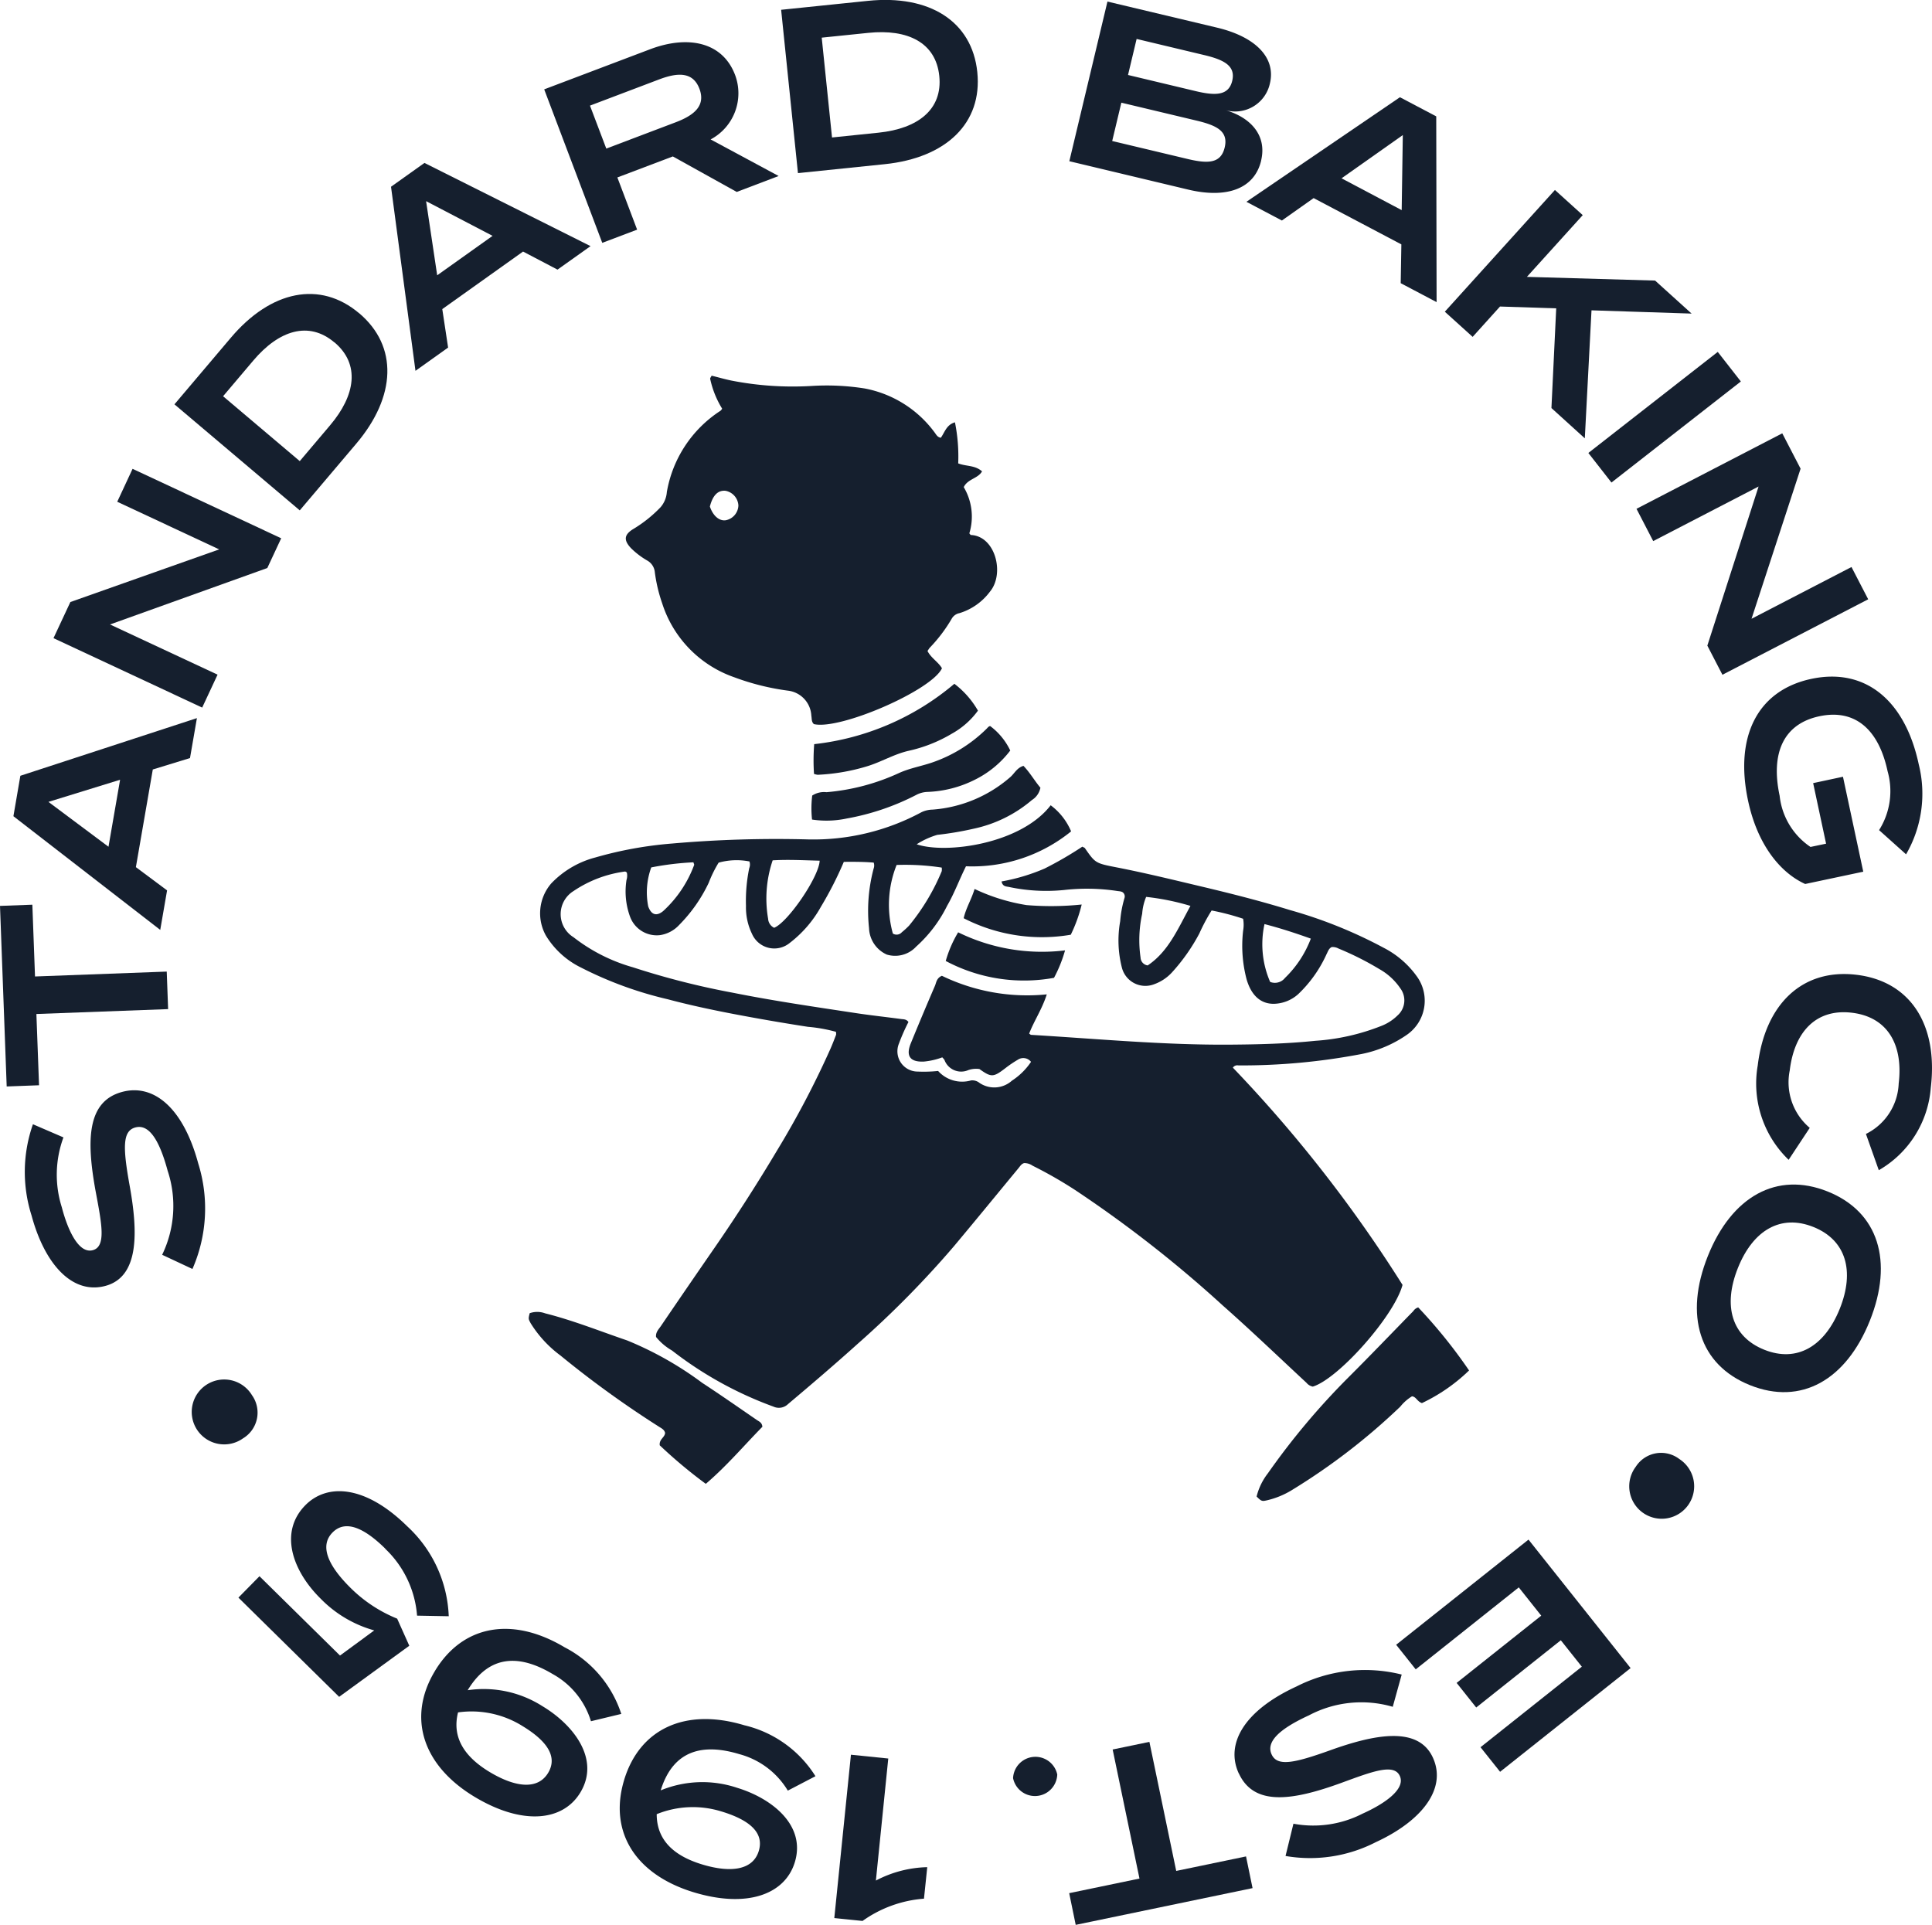 <svg id="logo_ft" xmlns="http://www.w3.org/2000/svg" xmlns:xlink="http://www.w3.org/1999/xlink" width="118.423" height="117.986" viewBox="0 0 118.423 117.986">
  <defs>
    <clipPath id="clip-path">
      <rect id="Rectangle_2" data-name="Rectangle 2" width="118.423" height="117.986" fill="#151f2e"/>
    </clipPath>
  </defs>
  <g id="Group_1" data-name="Group 1" clip-path="url(#clip-path)">
    <path id="Path_1" data-name="Path 1" d="M99.2,116.12a.6.6,0,0,0-.805-.132,7.019,7.019,0,0,0-.77.522c-.736.563-.857.571-1.587.051a1.465,1.465,0,0,0-.681.064A1.09,1.09,0,0,1,93.893,116a1.318,1.318,0,0,0-.133-.155,4.408,4.408,0,0,1-1.123.258c-.845.04-1.126-.337-.805-1.121q.722-1.767,1.478-3.52c.088-.205.092-.471.427-.617a12,12,0,0,0,6.429,1.139c-.289.91-.776,1.615-1.08,2.405.051.033.087.075.125.077,4.048.242,8.089.627,12.153.6,1.758-.013,3.515-.054,5.262-.236a13.34,13.34,0,0,0,4.03-.906,2.917,2.917,0,0,0,1.012-.65,1.231,1.231,0,0,0,.173-1.654,3.8,3.8,0,0,0-1.293-1.188,18.285,18.285,0,0,0-2.5-1.257.753.753,0,0,0-.414-.092c-.182.081-.231.27-.317.432a7.819,7.819,0,0,1-1.739,2.454,2.3,2.3,0,0,1-1.483.593c-.807.012-1.384-.5-1.676-1.482a8.058,8.058,0,0,1-.218-3,2.1,2.1,0,0,0,0-.731,14.837,14.837,0,0,0-1.932-.507,11.539,11.539,0,0,0-.753,1.413,11.6,11.6,0,0,1-1.686,2.393,2.729,2.729,0,0,1-1.079.713,1.485,1.485,0,0,1-1.977-1,6.707,6.707,0,0,1-.108-2.863,6.8,6.8,0,0,1,.263-1.419.318.318,0,0,0-.044-.286c-.092-.132-.254-.123-.406-.147a12.454,12.454,0,0,0-3.248-.06,11,11,0,0,1-3.385-.186c-.174-.036-.387-.021-.453-.338a11.881,11.881,0,0,0,2.637-.789,22.34,22.34,0,0,0,2.316-1.344c.1.057.138.065.154.088.643.923.642.928,1.956,1.184,1.753.342,3.488.768,5.226,1.18,1.814.43,3.621.89,5.4,1.438a28.31,28.31,0,0,1,5.735,2.31,5.692,5.692,0,0,1,2.082,1.824,2.541,2.541,0,0,1-.629,3.486,7.4,7.4,0,0,1-2.806,1.2,39.038,39.038,0,0,1-7.551.7.331.331,0,0,0-.341.136,83.619,83.619,0,0,1,10.4,13.317c-.514,1.909-3.928,5.757-5.5,6.235a.67.67,0,0,1-.39-.236c-1.707-1.586-3.389-3.2-5.136-4.743a75.062,75.062,0,0,0-9.061-7.083,26.226,26.226,0,0,0-2.587-1.478.88.88,0,0,0-.521-.161c-.167.049-.245.191-.343.309-1.316,1.592-2.623,3.192-3.949,4.776a59.755,59.755,0,0,1-5.886,5.972c-1.408,1.269-2.85,2.5-4.3,3.721a.8.8,0,0,1-.89.148,22.861,22.861,0,0,1-6.215-3.437,3.533,3.533,0,0,1-.978-.831c-.031-.294.167-.477.3-.674q1.651-2.428,3.321-4.843,2-2.9,3.8-5.921a55.676,55.676,0,0,0,3.268-6.225c.125-.283.235-.573.347-.862a.59.59,0,0,0-.011-.18,9.377,9.377,0,0,0-1.714-.306q-2.442-.377-4.866-.846c-1.249-.244-2.493-.514-3.723-.842a23.146,23.146,0,0,1-5.324-1.946,5.183,5.183,0,0,1-2.144-1.949,2.8,2.8,0,0,1,.324-3.209,5.743,5.743,0,0,1,2.7-1.588,23.75,23.75,0,0,1,4.714-.856,73.422,73.422,0,0,1,8.34-.251,13.962,13.962,0,0,0,6.94-1.669,1.647,1.647,0,0,1,.673-.158,8.169,8.169,0,0,0,4.776-2c.252-.22.4-.563.8-.682.4.414.687.926,1.039,1.339a1.144,1.144,0,0,1-.518.753,8.086,8.086,0,0,1-3.555,1.756,19.7,19.7,0,0,1-2.248.381,4.878,4.878,0,0,0-1.263.578c1.776.608,6.382-.007,8.213-2.391a3.854,3.854,0,0,1,1.252,1.6,9.6,9.6,0,0,1-6.443,2.139c-.41.816-.71,1.651-1.154,2.416a8.255,8.255,0,0,1-1.9,2.508,1.755,1.755,0,0,1-1.8.488,1.842,1.842,0,0,1-1.089-1.62,10.049,10.049,0,0,1,.281-3.649.55.55,0,0,0,.005-.368c-.583-.051-1.2-.051-1.831-.046a22.2,22.2,0,0,1-1.408,2.759,7.174,7.174,0,0,1-1.9,2.205,1.49,1.49,0,0,1-2.32-.549,3.7,3.7,0,0,1-.37-1.713,9.938,9.938,0,0,1,.2-2.318.578.578,0,0,0,.012-.409,4.1,4.1,0,0,0-1.888.074,7.582,7.582,0,0,0-.608,1.235,9.338,9.338,0,0,1-1.808,2.581,2,2,0,0,1-1.172.626,1.742,1.742,0,0,1-1.841-1.128,4.5,4.5,0,0,1-.219-2.249.867.867,0,0,0,.019-.466c-.035-.017-.08-.06-.116-.054a7.342,7.342,0,0,0-3.148,1.195,1.665,1.665,0,0,0,0,2.833,10.614,10.614,0,0,0,3.638,1.841,48.167,48.167,0,0,0,6.131,1.56c2.5.5,5.019.866,7.537,1.248.921.14,1.849.238,2.772.363.147.02.317,0,.45.183a11.955,11.955,0,0,0-.585,1.327,1.242,1.242,0,0,0,1.149,1.711,8.548,8.548,0,0,0,1.254-.037,1.982,1.982,0,0,0,2.02.579.711.711,0,0,1,.518.153,1.615,1.615,0,0,0,1.987-.138A4.079,4.079,0,0,0,99.2,116.12M90.96,104.055a6.577,6.577,0,0,0-.229,4.2.425.425,0,0,0,.55-.079,4.992,4.992,0,0,0,.445-.407,13.19,13.19,0,0,0,2-3.333.724.724,0,0,0,0-.224,14.783,14.783,0,0,0-2.772-.16m-7.5,3.85c.838-.327,2.753-3.121,2.791-4.113-.953-.023-1.9-.078-2.881-.021a7.3,7.3,0,0,0-.279,3.582.655.655,0,0,0,.369.552m25.521-1.341a15,15,0,0,0-2.718-.552,3.262,3.262,0,0,0-.243,1.032,7.51,7.51,0,0,0-.1,2.684.505.505,0,0,0,.436.484c1.27-.845,1.852-2.245,2.621-3.647m7.38,2.005c-.956-.342-1.853-.635-2.84-.891a5.8,5.8,0,0,0,.346,3.544.789.789,0,0,0,.911-.245,6.6,6.6,0,0,0,1.583-2.408m-37.846-4.678a17.756,17.756,0,0,0-2.583.313,4.458,4.458,0,0,0-.186,2.39c.183.51.5.628.916.286a7.22,7.22,0,0,0,1.9-2.829c.01-.021-.015-.057-.046-.161" transform="translate(-36.003 -51.032)" fill="#151f2e"/>
    <path id="Path_2" data-name="Path 2" d="M85.966,50.085a5.782,5.782,0,0,1-.738-1.839c0-.052.05-.106.092-.188.409.1.807.217,1.211.3a19.522,19.522,0,0,0,4.918.33,14.857,14.857,0,0,1,3.253.154,6.91,6.91,0,0,1,4.279,2.688c.1.128.169.3.387.332.238-.326.339-.793.865-.945a10.546,10.546,0,0,1,.2,2.517c.48.191,1.023.1,1.461.489-.249.446-.874.455-1.122.966a3.527,3.527,0,0,1,.343,2.834c.051.057.071.1.093.1,1.512.067,2.085,2.379,1.171,3.473a3.664,3.664,0,0,1-1.865,1.317.7.7,0,0,0-.48.343,9.272,9.272,0,0,1-1.345,1.778c-.048.058-.087.125-.138.2.216.432.657.665.886,1.059-.627,1.356-6.254,3.8-7.85,3.422-.158-.139-.122-.339-.157-.518a1.624,1.624,0,0,0-1.425-1.531,15.013,15.013,0,0,1-3.294-.82,7.071,7.071,0,0,1-4.425-4.539,9.491,9.491,0,0,1-.449-1.9.915.915,0,0,0-.457-.713,4.9,4.9,0,0,1-1-.759c-.482-.51-.421-.85.173-1.2a8.04,8.04,0,0,0,1.632-1.31,1.6,1.6,0,0,0,.388-.932,7.433,7.433,0,0,1,3.293-4.987.792.792,0,0,0,.1-.125m-.754,6c.192.571.578.9.976.838a.954.954,0,0,0,.771-.905.968.968,0,0,0-.79-.9c-.46-.044-.78.271-.957.964" transform="translate(-41.699 -25.03)" fill="#151f2e"/>
    <path id="Path_3" data-name="Path 3" d="M81.96,174.859c-1.12,1.139-2.176,2.392-3.471,3.5a29.708,29.708,0,0,1-2.823-2.361c-.049-.376.315-.482.327-.763-.047-.205-.229-.282-.38-.382a61.828,61.828,0,0,1-6.035-4.362,7.149,7.149,0,0,1-1.822-1.972c-.147-.273-.149-.271-.062-.62a1.392,1.392,0,0,1,.945.008c1.717.433,3.359,1.093,5.031,1.663a20.979,20.979,0,0,1,4.6,2.6c1.13.738,2.236,1.514,3.35,2.277.136.093.316.153.337.418" transform="translate(-35.226 -87.404)" fill="#151f2e"/>
    <path id="Path_4" data-name="Path 4" d="M160.746,178.842a3.817,3.817,0,0,1,.694-1.426,44.27,44.27,0,0,1,4.938-5.88c1.341-1.338,2.652-2.707,3.975-4.062a.538.538,0,0,1,.3-.224,31.126,31.126,0,0,1,3.116,3.865,10.747,10.747,0,0,1-2.888,2c-.3-.1-.348-.386-.61-.415a2.734,2.734,0,0,0-.717.632,38.936,38.936,0,0,1-6.672,5.132,5.163,5.163,0,0,1-1.506.612c-.3.069-.341.056-.63-.234" transform="translate(-83.722 -87.11)" fill="#151f2e"/>
    <path id="Path_5" data-name="Path 5" d="M103.837,98.611a6.42,6.42,0,0,1,.011-1.469,1.319,1.319,0,0,1,.875-.207,13.229,13.229,0,0,0,4.437-1.171c.656-.3,1.364-.418,2.04-.649a8.806,8.806,0,0,0,3.338-2.069c.066-.064.116-.148.218-.165a4.025,4.025,0,0,1,1.231,1.5,6.142,6.142,0,0,1-2.142,1.776,7.018,7.018,0,0,1-2.955.762,1.566,1.566,0,0,0-.663.182,15.01,15.01,0,0,1-4.265,1.447,5.932,5.932,0,0,1-2.125.064" transform="translate(-54.063 -48.376)" fill="#151f2e"/>
    <path id="Path_6" data-name="Path 6" d="M114.135,89.117a4.945,4.945,0,0,1-1.6,1.413,8.918,8.918,0,0,1-2.674,1.056c-.9.211-1.69.7-2.573.959a12.292,12.292,0,0,1-2.978.506,1.077,1.077,0,0,1-.226-.054,12.571,12.571,0,0,1,.012-1.824,16,16,0,0,0,8.591-3.7,5.5,5.5,0,0,1,1.445,1.644" transform="translate(-54.189 -45.559)" fill="#151f2e"/>
    <path id="Path_7" data-name="Path 7" d="M130.509,114.674a9.067,9.067,0,0,1-.669,1.852,10.478,10.478,0,0,1-6.565-1.012c.139-.619.467-1.131.669-1.793a11.748,11.748,0,0,0,3.182.988,18.133,18.133,0,0,0,3.383-.035" transform="translate(-64.206 -59.23)" fill="#151f2e"/>
    <path id="Path_8" data-name="Path 8" d="M128.295,120.372a8.328,8.328,0,0,1-.677,1.683,10.214,10.214,0,0,1-6.636-1.033,7.206,7.206,0,0,1,.761-1.757,11.653,11.653,0,0,0,6.552,1.107" transform="translate(-63.012 -62.117)" fill="#151f2e"/>
    <path id="Path_9" data-name="Path 9" d="M9.142,139.574c1.915-.517,3.738.942,4.667,4.384a9.238,9.238,0,0,1-.355,6.468l-1.857-.869a6.867,6.867,0,0,0,.337-5.153c-.532-1.971-1.176-2.869-1.981-2.652s-.758,1.276-.349,3.563c.513,2.84.6,5.586-1.483,6.148-2.026.546-3.721-1.32-4.529-4.317a8.811,8.811,0,0,1,.085-5.591l1.87.806a6.61,6.61,0,0,0-.1,4.284c.342,1.322,1.012,2.869,1.9,2.629.833-.225.542-1.635.174-3.605C6.94,142.5,7,140.15,9.142,139.574" transform="translate(-1.658 -72.642)" fill="#151f2e"/>
    <path id="Path_10" data-name="Path 10" d="M1.983,115.732l.163,4.4,8.074-.3.085,2.3-8.074.3.162,4.368-1.983.074L0,115.806Z" transform="translate(0 -60.277)" fill="#151f2e"/>
    <path id="Path_11" data-name="Path 11" d="M10.256,95.014,9.219,101l1.912,1.425-.419,2.422-9-6.969L2.138,95.4,12.96,91.865l-.424,2.449Zm-2.005.63L3.859,97,7.54,99.75Z" transform="translate(-0.89 -47.847)" fill="#151f2e"/>
    <path id="Path_12" data-name="Path 12" d="M11.69,59.976,20.8,64.233l-.851,1.823-9.641,3.46L16.9,72.593l-.943,2.018L6.843,70.355l1.034-2.214L17,64.914l-6.25-2.919Z" transform="translate(-3.564 -31.238)" fill="#151f2e"/>
    <path id="Path_13" data-name="Path 13" d="M33.643,38.785c2.392,2.025,2.27,5.106-.184,8L30,50.869l-7.681-6.5,3.457-4.082c2.453-2.9,5.472-3.524,7.864-1.5m-1.515,1.788c-1.58-1.338-3.407-.738-4.968,1.105L25.3,43.873,30,47.85l1.858-2.195c1.561-1.843,1.852-3.745.273-5.082" transform="translate(-11.626 -19.585)" fill="#151f2e"/>
    <path id="Path_14" data-name="Path 14" d="M58.114,26.273,53.163,29.8l.357,2.358-2,1.426L50.021,22.3l2.049-1.46,10.181,5.1L60.226,27.38Zm-1.868-.963-4.075-2.127.68,4.545Z" transform="translate(-26.053 -10.853)" fill="#151f2e"/>
    <path id="Path_15" data-name="Path 15" d="M81.417,14.576,77.5,12.4l-3.4,1.288,1.211,3.2-2.137.809L69.615,8.288,76.107,5.83c2.3-.87,4.435-.465,5.209,1.577a3.2,3.2,0,0,1-1.5,3.95L83.985,13.6Zm-3.751-4.266c1.129-.427,1.861-1.012,1.463-2.06s-1.332-1-2.461-.574L72.421,9.285l1,2.634Z" transform="translate(-36.258 -2.811)" fill="#151f2e"/>
    <path id="Path_16" data-name="Path 16" d="M111.948,4.423c.321,3.116-1.9,5.253-5.675,5.641l-5.318.548L99.924.6l5.318-.548c3.774-.389,6.384,1.25,6.706,4.366m-2.33.24c-.212-2.058-1.945-2.891-4.347-2.644l-2.859.294.631,6.119,2.858-.295c2.4-.248,3.929-1.416,3.717-3.475" transform="translate(-52.044 0)" fill="#151f2e"/>
    <path id="Path_17" data-name="Path 17" d="M148.547,9.955c-.414,1.734-2.123,2.331-4.472,1.77l-7.284-1.739L139.128.2,145.853,1.8c2.349.561,3.611,1.838,3.233,3.417a2.182,2.182,0,0,1-2.7,1.646c1.518.451,2.53,1.536,2.16,3.087m-2.233-.8c.237-.992-.46-1.351-1.719-1.652l-4.614-1.1-.561,2.349,4.614,1.1c1.258.3,2.046.282,2.28-.7M140.389,4.7l4.152.991c1.216.29,2.018.275,2.235-.634s-.491-1.285-1.708-1.575l-4.152-.991Z" transform="translate(-71.246 -0.104)" fill="#151f2e"/>
    <path id="Path_18" data-name="Path 18" d="M168.942,21.463l-5.377-2.837L161.619,20l-2.174-1.147,9.41-6.41,2.225,1.173.022,11.386-2.2-1.161Zm.02-2.1.069-4.6-3.755,2.65Z" transform="translate(-83.045 -6.483)" fill="#151f2e"/>
    <path id="Path_19" data-name="Path 19" d="M191.36,37.663l.293-6.111-3.445-.112L186.531,33.3l-1.706-1.542,6.749-7.462,1.705,1.542-3.423,3.784,7.858.227,2.238,2.024-6.136-.2-.41,7.846Z" transform="translate(-96.264 -12.651)" fill="#151f2e"/>
    <rect id="Rectangle_1" data-name="Rectangle 1" width="10.064" height="2.3" transform="translate(97.359 27.765) rotate(-37.988)" fill="#151f2e"/>
    <path id="Path_20" data-name="Path 20" d="M223.544,65.606l-8.935,4.626-.925-1.787,3.141-9.752-6.459,3.345-1.024-1.979,8.935-4.627L219.4,57.6l-3.007,9.2,6.127-3.173Z" transform="translate(-109.032 -28.871)" fill="#151f2e"/>
    <path id="Path_21" data-name="Path 21" d="M226.858,99.265c-1.546-.7-2.931-2.431-3.5-5.1-.844-3.95.582-6.769,3.872-7.472s5.744,1.287,6.588,5.236a7.413,7.413,0,0,1-.776,5.517l-1.655-1.483a4.471,4.471,0,0,0,.522-3.61c-.55-2.573-2-3.837-4.189-3.368s-2.987,2.255-2.428,4.871a4.335,4.335,0,0,0,1.891,3.138l.956-.2-.793-3.712,1.828-.391,1.244,5.82Z" transform="translate(-116.208 -45.079)" fill="#151f2e"/>
    <path id="Path_22" data-name="Path 22" d="M227.973,134.032l-1.293,1.958a6.484,6.484,0,0,1-1.894-5.788c.452-3.753,2.73-5.954,6.055-5.553s5.014,3.08,4.55,6.933a6.386,6.386,0,0,1-3.185,5.045l-.789-2.223a3.6,3.6,0,0,0,2.008-3.088c.286-2.369-.667-4.076-2.864-4.341s-3.529,1.167-3.814,3.536a3.656,3.656,0,0,0,1.226,3.521" transform="translate(-117.044 -64.897)" fill="#151f2e"/>
    <path id="Path_23" data-name="Path 23" d="M225.081,151.958c3.122,1.25,4.045,4.282,2.586,7.924s-4.219,5.2-7.34,3.95-4.045-4.282-2.586-7.924,4.218-5.2,7.34-3.95m-3.884,9.7c2,.8,3.7-.2,4.628-2.512s.386-4.211-1.615-5.013-3.7.191-4.629,2.512-.385,4.211,1.616,5.013" transform="translate(-113.055 -78.923)" fill="#151f2e"/>
    <path id="Path_24" data-name="Path 24" d="M211.423,186.226a1.99,1.99,0,1,1-2.665.472,1.841,1.841,0,0,1,2.665-.472" transform="translate(-108.49 -96.794)" fill="#151f2e"/>
    <path id="Path_25" data-name="Path 25" d="M179.8,204.907l-1.2-1.508,8.112-6.446,6.259,7.876-8,6.357-1.2-1.507,6.21-4.936-1.288-1.62-5.186,4.122-1.2-1.508,5.186-4.122-1.377-1.733Z" transform="translate(-93.022 -102.58)" fill="#151f2e"/>
    <path id="Path_26" data-name="Path 26" d="M158.181,219.959c-.828-1.8.308-3.844,3.549-5.332a9.24,9.24,0,0,1,6.439-.726l-.548,1.977a6.867,6.867,0,0,0-5.139.524c-1.855.852-2.634,1.637-2.286,2.395s1.385.535,3.573-.248c2.715-.978,5.41-1.519,6.31.441.876,1.908-.682,3.889-3.5,5.186a8.81,8.81,0,0,1-5.53.846l.484-1.978a6.611,6.611,0,0,0,4.242-.619c1.247-.557,2.661-1.475,2.277-2.311-.36-.784-1.7-.263-3.585.428-3.022,1.1-5.356,1.431-6.28-.582" transform="translate(-82.251 -111.256)" fill="#151f2e"/>
    <path id="Path_27" data-name="Path 27" d="M136.774,232.1l4.308-.895-1.644-7.911,2.252-.468,1.644,7.911,4.279-.889.4,1.943-10.84,2.252Z" transform="translate(-71.237 -116.055)" fill="#151f2e"/>
    <path id="Path_28" data-name="Path 28" d="M132.3,225.823a1.368,1.368,0,0,1-2.708.225,1.37,1.37,0,0,1,2.708-.225" transform="translate(-67.495 -117.053)" fill="#151f2e"/>
    <path id="Path_29" data-name="Path 29" d="M109.277,232.187a7.075,7.075,0,0,1,3.148-.821l-.2,1.931a7.443,7.443,0,0,0-3.766,1.365l-1.731-.176,1.02-10.013,2.288.233Z" transform="translate(-55.589 -116.914)" fill="#151f2e"/>
    <path id="Path_30" data-name="Path 30" d="M79.545,223.649c.95-3.138,3.751-4.452,7.371-3.357a7.054,7.054,0,0,1,4.358,3.122l-1.695.884a4.953,4.953,0,0,0-2.973-2.237c-2.188-.662-4.043-.292-4.818,2.222a6.705,6.705,0,0,1,4.676-.161c2.105.637,4.239,2.274,3.547,4.558-.6,1.982-2.932,2.839-6.193,1.851-3.62-1.1-5.221-3.744-4.272-6.881m5.967,1.926a5.9,5.9,0,0,0-3.97.165c0,1.637,1.113,2.575,2.792,3.083,1.761.533,3.111.341,3.465-.829.362-1.2-.718-1.945-2.287-2.42" transform="translate(-41.29 -114.538)" fill="#151f2e"/>
    <path id="Path_31" data-name="Path 31" d="M54.712,210.977c1.681-2.814,4.717-3.412,7.963-1.473a7.055,7.055,0,0,1,3.473,4.083l-1.859.448a4.952,4.952,0,0,0-2.343-2.89c-1.963-1.172-3.852-1.262-5.213.989a6.7,6.7,0,0,1,4.576.975c1.888,1.128,3.562,3.232,2.338,5.281-1.062,1.777-3.531,2.044-6.457.3-3.246-1.939-4.16-4.9-2.479-7.709m5.323,3.313a5.9,5.9,0,0,0-3.892-.8c-.4,1.589.457,2.768,1.962,3.668,1.58.943,2.936,1.083,3.563.034.641-1.074-.226-2.06-1.633-2.9" transform="translate(-28.066 -108.529)" fill="#151f2e"/>
    <path id="Path_32" data-name="Path 32" d="M39.51,194.284c-1.249-1.231-2.423-1.821-3.239-.992s-.259,2.045,1.113,3.4a8.661,8.661,0,0,0,2.85,1.879l.744,1.661-4.3,3.132-6.174-6.082,1.291-1.311,4.935,4.862,2.1-1.541a7.34,7.34,0,0,1-3.277-1.937c-1.73-1.7-2.582-4.076-.948-5.735,1.331-1.352,3.669-1.248,6.25,1.294a7.9,7.9,0,0,1,2.541,5.509l-1.942-.036a6.316,6.316,0,0,0-1.952-4.1" transform="translate(-15.89 -99.353)" fill="#151f2e"/>
    <path id="Path_33" data-name="Path 33" d="M27.882,180.014a1.989,1.989,0,1,1,.548-2.65,1.841,1.841,0,0,1-.548,2.65" transform="translate(-12.987 -91.846)" fill="#151f2e"/>
  </g>
</svg>
